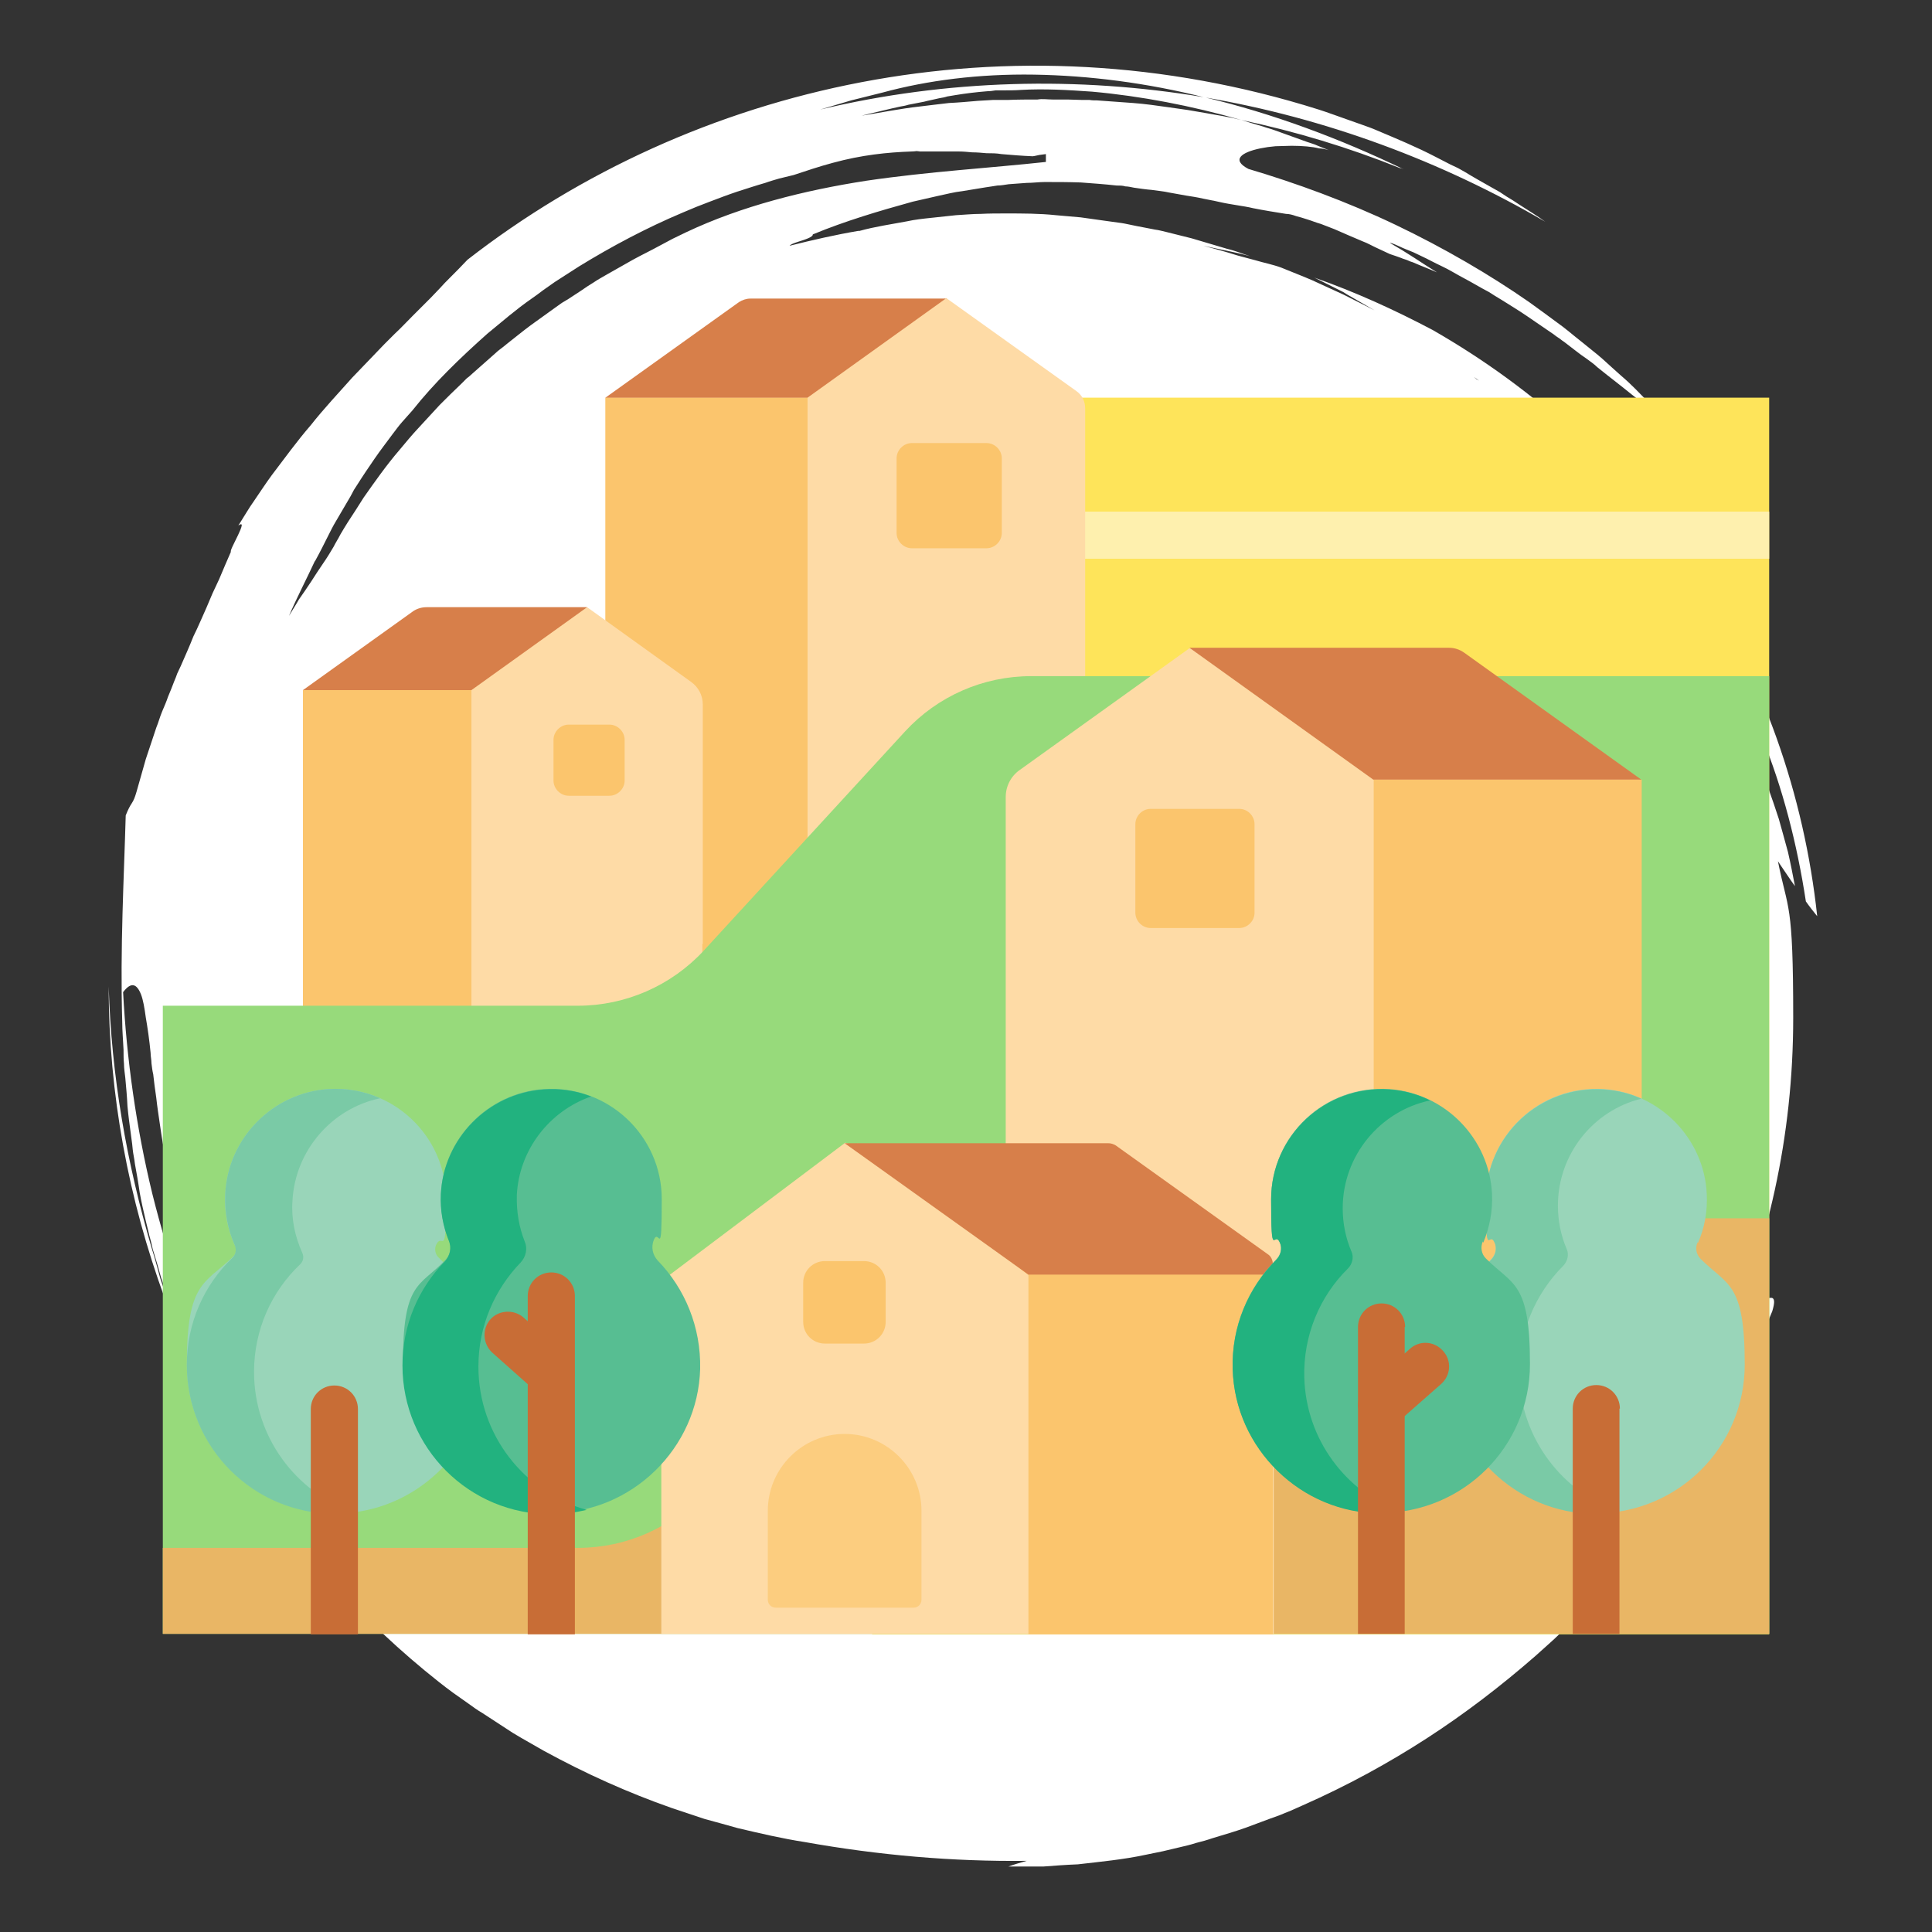 <?xml version="1.0" encoding="UTF-8"?>
<svg xmlns="http://www.w3.org/2000/svg" version="1.1" viewBox="0 0 442.6 442.6">
  <rect x="0" y="0" width="442.6" height="442.6" fill="#333333" stroke="none"/>
  <!-- Generator: Adobe Illustrator 28.6.0, SVG Export Plug-In . SVG Version: 1.2.0 Build 709)  -->
  <g>
    <g id="Calque_1">
      <path d="M308.5,67.4c2.1,1.2,4.3,2.5,6.4,3.7,0,0-3.5-1.8-7.1-3.6l-7.2-3.3c-2.3-1-4.7-1.9-7.1-2.9-1.9-.7-4-1.1-6-1.7-1-.3-2-.5-3-.8l-1.1-.3c-2.5-.8-5.1-1.5-7.7-2.2,3.5.8,7.1,1.4,10.7,2.4-.9-.3-1.8-.6-2.6-.9-.9-.3-1.8-.6-2.7-.8-1.8-.5-3.6-1.1-5.4-1.6-.9-.3-1.8-.5-2.7-.8l-2.8-.7-2.8-.7c-.9-.2-1.9-.5-2.8-.6-1.9-.4-3.8-.7-5.6-1.1-.9-.2-1.9-.4-2.8-.5l-2.9-.4-5.7-.8c-1.9-.2-3.8-.3-5.7-.5-3.8-.4-7.6-.4-11.5-.4-1.9,0-3.8,0-5.7.1-1.9,0-3.8.2-5.7.3-1.9.2-3.8.4-5.6.6-1.9.2-3.8.4-5.6.8-3.7.7-7.3,1.2-10.9,2.2,0,0-.2,0-.3,0-5.3.9-10.5,2.1-15.7,3.4.2-.3,1-.6,1.9-.9,1.6-.5,3.5-1.1,3.4-1.7,7.5-3.1,15.3-5.4,22.9-7.5,1.9-.4,3.8-.9,5.7-1.3,1.9-.4,3.8-.9,5.6-1.1,1.9-.3,3.7-.6,5.5-.9.9-.1,1.8-.3,2.6-.4.9,0,1.8-.2,2.6-.3,1.4-.1,2.8-.2,4.1-.3,1.4,0,2.8-.2,4.1-.2,2.8,0,5.5,0,8.3.1,2.7.2,5.5.4,8.2.7.7,0,1.4,0,2,.2.7,0,1.4.2,2,.3,1.4.2,2.7.4,4,.5,1.3.2,2.7.3,4,.6,1.3.2,2.6.5,3.9.7,1.3.2,2.6.4,3.9.7l1,.2,1,.2c.7.1,1.3.3,1.9.4,1.3.3,2.6.5,3.8.7s2.6.4,3.8.7c2.5.5,5,.9,7.5,1.3.7,0,1.5.2,2.3.5.8.2,1.8.5,2.7.8,1,.3,1.9.7,3,1,1,.4,2.1.8,3.1,1.2,2.1.9,4.3,1.9,6.5,2.8,1.1.4,2.1,1,3.2,1.5,1,.5,2,.9,3,1.4.9.3,1.8.6,2.6.9.4.2.9.3,1.4.5.4.2.9.4,1.3.5,1.8.8,3.7,1.5,5.5,2.3-1.8-1.1-3.6-2.3-5.3-3.4-.9-.6-1.8-1.1-2.7-1.7l-2.7-1.6c-.3-.2.5,0,2.2.8.8.4,1.9.8,3.1,1.3,1.2.6,2.6,1.2,4.1,2s3.2,1.5,4.9,2.5c1.7,1,3.5,1.9,5.4,3,.9.5,1.9,1.1,2.9,1.6.9.6,1.9,1.2,2.9,1.8,1.9,1.2,3.9,2.4,5.8,3.7,1.9,1.3,3.8,2.6,5.7,3.9.5.3.9.7,1.4,1,.5.3.9.7,1.4,1l2.6,2c.9.7,1.7,1.3,2.6,1.9.8.6,1.7,1.2,2.4,1.9,1.5,1.2,3,2.4,4.3,3.4,2.7,2.1,4.8,3.9,6.4,5,1.5,1.1,2.3,1.5,2.3,1.1,0,0-.6-.8-1.9-2.1-1.3-1.3-3.1-3.3-5.7-5.5-1.2-1.1-2.6-2.3-4.1-3.7-.8-.7-1.5-1.3-2.4-2s-1.7-1.4-2.6-2.1c-1.8-1.4-3.6-3-5.6-4.4-2-1.5-4.1-3-6.3-4.6-8.9-6.2-19.5-12.4-30.6-17.7-11.1-5.3-22.9-9.6-33.7-12.8-4-2.1-1.6-3.8,2.7-4.7.5-.1,1.1-.2,1.7-.3s1.2-.1,1.8-.2c1.2,0,2.5-.1,3.7-.1,2.4,0,4.8.2,6.3.6.7,0,1.5.2,2.2.4l-2.5-1c-.8-.4-1.7-.6-2.5-.9-1.7-.6-3.3-1.2-5-1.8l-2.5-.9c-.8-.3-1.7-.5-2.5-.8-1.7-.5-3.4-1-5-1.5-2.7-.7-5.5-1.1-8.2-1.6l-4.1-.7c-.7-.1-1.4-.2-2.1-.3l-2.1-.3c-2.8-.4-5.6-.8-8.3-1-2.8-.2-5.6-.4-8.3-.6-.6,0-1.1,0-1.7-.1h-1.7s-3.4-.1-3.4-.1h-3.4c-1.1,0-2.3-.2-3.4,0-2.3,0-4.5,0-6.8.1-1.1,0-2.3,0-3.4,0l-3.4.2c-2.3.2-4.5.4-6.7.5-2.3.3-4.5.5-6.7.8-4.5.5-8.9,1.4-13.3,2.1,2.3-.6,4.7-1.1,7.1-1.7l1.8-.4c.6-.1,1.2-.2,1.8-.4,1.2-.2,2.4-.5,3.6-.7,1.1-.3,2.3-.5,3.5-.8.6-.1,1.2-.2,1.8-.4.6-.1,1.2-.2,1.8-.3,2.4-.4,4.9-.7,7.4-.9.6,0,1.3-.1,1.9-.2.7,0,1.3,0,1.9,0,1.3,0,2.6,0,3.9-.1,5.3-.3,10.7,0,16.3.4,11.1,1,22.7,3.2,34.2,6.5,12.4,2.6,24.6,6.3,36.3,11,.3,0,.6.2.9.3-14.5-7-30-12.8-45.6-16.5-29.1-4.9-59.2-4.1-88.1,2.8,2.4-.7,4.7-1.4,7.1-2.1,2.4-.6,4.8-1.2,7.2-1.8,10.3-2.8,22.1-4.3,34.7-4.1,12.6.2,25.9,1.9,39,5.2,27.7,4.7,54.3,14.6,78.1,28.5-1.9-1.4-3.9-2.6-5.9-3.9-1-.7-2-1.3-3-1.9-.5-.3-1-.7-1.5-1s-1.1-.6-1.6-.9c-2.1-1.2-4.3-2.4-6.4-3.7-.5-.3-1.1-.6-1.6-.9l-1.7-.8-3.3-1.7c-4.4-2.3-9-4.2-13.5-6.1-1.1-.5-2.3-.9-3.4-1.3-1.1-.4-2.3-.8-3.4-1.2-2.3-.8-4.4-1.6-6.6-2.3C231.1,2.7,158.8,19.3,107.1,59.5c-1.4,1.5-2.8,2.9-4.2,4.3-.7.7-1.4,1.4-2.1,2.2l-2.1,2.2c-1.4,1.4-2.8,2.8-4.2,4.2-1.4,1.4-2.7,2.8-4.1,4.1-.8.8-1.6,1.6-2.4,2.4-.8.8-1.6,1.7-2.4,2.5-1.6,1.7-3.3,3.4-4.9,5.1-3.2,3.6-6.5,7.1-9.5,10.9-3.2,3.7-6,7.6-8.9,11.4-1.4,1.9-2.7,3.9-4,5.8-.7,1-1.3,1.9-1.9,2.9-.6,1-1.2,1.9-1.8,2.9,2.6-1.9-2.2,5.7-1.7,6-.9,2.1-1.8,4.1-2.7,6.3-.5,1.1-1,2.1-1.5,3.2-.5,1.1-.9,2.2-1.4,3.3-1,2.2-1.9,4.4-3,6.6-.9,2.3-1.9,4.5-2.9,6.8-.3.6-.5,1.1-.8,1.7-.2.6-.4,1.1-.7,1.8-.4,1.1-.9,2.3-1.4,3.5-.4,1.2-.9,2.3-1.4,3.5s-.8,2.4-1.3,3.6c-.4,1.2-.8,2.4-1.2,3.6l-.6,1.8-.3.9-.3.9c-.7,2.5-1.4,4.9-2.1,7.4-.4,1.4-.7,2.1-1.1,2.7s-.8,1.3-1.4,2.8c-.4,14.3-1.3,30.3-.8,47.3,0,2.1.2,4.2.3,6.4,0,1.1,0,2.2.1,3.2,0,1.1.2,2.2.3,3.2.2,2.2.4,4.3.5,6.5.2,2.2.5,4.4.8,6.6s.3,2.2.4,3.3c.1,1.1.4,2.2.5,3.3.4,2.2.8,4.4,1.1,6.6.4,2.2.9,4.4,1.4,6.5l.8,3.3c.3,1.1.6,2.2.8,3.2.7,2.2,1.3,4.3,1.9,6.5.8,2.2,1.5,4.3,2.2,6.4.4,1.1.8,2.2,1.1,3.2.4,1.1.8,2.1,1.2,3.2.8,2.1,1.6,4.3,2.5,6.4-.9-2-1.7-4.1-2.6-6.2-.4-1.1-.8-2.1-1.3-3.2-.4-1.1-.8-2.2-1.1-3.2-.7-2.2-1.5-4.3-2.2-6.5-.6-2.2-1.2-4.5-1.9-6.7-5.8-19.7-9.3-39.7-9.9-60.1,0,24.8,4.6,48.9,12.8,71.3,4.1,11.2,9.1,22,15.1,32.3,1.5,2.6,3,5.1,4.6,7.6,1.6,2.5,3.3,5,4.9,7.5,1.8,2.4,3.5,4.8,5.3,7.2,1.8,2.4,3.8,4.7,5.6,7,7.4,8.8,15.5,16.7,24.1,23.8,2.2,1.8,4.3,3.5,6.5,5.1,1.1.8,2.3,1.6,3.4,2.4s2.2,1.6,3.4,2.3c2.3,1.5,4.6,3,6.9,4.5,2.3,1.4,4.7,2.7,7.1,4.1,9.5,5.2,19.3,9.6,29.3,13.1,2.5.8,5,1.7,7.5,2.5,2.6.7,5.1,1.4,7.6,2.1,5.1,1.2,10.2,2.4,15.4,3.2,16.8,3,33.8,4.5,50.8,4.3-1.4.4-2.8.8-4.2,1.3h4c1.3,0,2.6,0,4,0,2.6-.2,5.3-.4,7.9-.5,5.2-.6,10.5-1.1,15.6-2.2,1.3-.3,2.6-.5,3.9-.8,1.3-.3,2.6-.6,3.8-.9,1.3-.3,2.6-.6,3.8-1l1.9-.5c.7-.2,1.3-.4,1.9-.6,2.6-.8,5.1-1.5,7.6-2.4,2.5-.9,5-1.9,7.6-2.8.9-.4,1.8-.7,2.7-1.1.9-.4,1.8-.8,2.7-1.2,10.2-4.5,19.7-9.7,28.5-15.4,8.8-5.7,17-12,24.8-18.8l2.9-2.6c1-.9,1.9-1.7,2.8-2.6,1.9-1.8,3.7-3.6,5.6-5.4,1.8-1.9,3.5-3.8,5.3-5.7.9-.9,1.7-1.9,2.6-3,.8-1,1.7-2,2.6-3,6.8-8.1,13.1-16.9,18.8-26.6l2-3.6c.7-1.2,1.4-2.4,1.9-3.7,1.2-2.5,2.4-4.9,3.6-7.5l3.2-7.6c1-2.6,1.9-5.2,3-7.7.6-2,.5-2.7.1-3-.4-.2-1.1,0-1.7.2-1.2.3-2.2,0-.4-6.5-.4.6-.8,1.2-1.2,1.7-.3,1.2-.6,2.5-.9,3.7-.3,1.2-.7,2.3-1,3.4-.7,2.2-1.3,4.3-1.9,6.2-1.4,3.6-2.7,6.3-3.8,7.4-1.4.8-1.4-1.1-.7-4.5,10.5-23.1,16.3-48.7,16.3-75.8s-1.2-24.3-3.5-35.9c.2.3.4.6.6.9,1.1,1.6,2.2,3.3,3.3,4.8-.5-2.6-1-5.2-1.6-7.8-.7-2.6-1.4-5.1-2.1-7.6-1.6-4.9-3.3-9.8-5.2-14,.6,1.1,1,.8,1.4.7-.6-1.7-1.2-3.4-1.8-5-.7-1.6-1.3-3.1-2-4.6s-1.3-3-2-4.4c-.7-1.4-1.4-2.8-2.2-4.2-.4-.7-.7-1.4-1.1-2.1l-.5-1.1-.6-1.1c-.8-1.4-1.6-2.8-2.4-4.3-.4-.7-.8-1.5-1.2-2.2s-.9-1.5-1.3-2.2c-.9-1.5-1.8-3-2.7-4.7,6.9,8.3,13,18.8,17.7,30.4,4.8,11.7,8.1,24.6,10.1,37.7.9,1.3,1.8,2.4,2.6,3.4-1.5-13.9-4.6-27.6-9.3-40.8-4.7-13.2-11.1-25.9-18.9-37.5-7.7-11.6-16.8-22.4-26.9-31.8-10.1-9.4-21.3-17.5-33-24.2-8.7-4.6-17.7-8.7-27.1-12,2.2,1.1,4.4,2.2,6.6,3.3h0ZM72.2,128.5c1.1-2,2.1-4,3.1-6,.5-1,1-2,1.6-3l1.7-2.9,1.7-2.9.8-1.5.9-1.4c1.2-1.9,2.5-3.8,3.8-5.7,1.3-1.9,2.7-3.7,4.1-5.6.7-.9,1.4-1.9,2.2-2.8.8-.9,1.6-1.8,2.4-2.7,4.9-6.2,10.9-12,17.2-17.6,3.3-2.7,6.5-5.5,10.1-8,.9-.6,1.8-1.3,2.6-1.9.9-.6,1.8-1.3,2.7-1.9,1.9-1.2,3.7-2.4,5.6-3.6,7.5-4.6,15.4-8.8,23.7-12.3l3.1-1.3c1-.4,2.1-.8,3.1-1.2,2.1-.8,4.2-1.6,6.3-2.3,2.2-.7,4.3-1.4,6.4-2,1.1-.4,2.2-.7,3.2-1l3.3-.8c3-1,6-2,9-2.8,6.6-1.8,12.4-2.4,18.1-2.6.8,0,1.7-.2,2.6-.3-.5,0-1,.2-1.5.3h7.9c.5,0,1.1,0,1.6,0,1.1,0,2.2.1,3.2.2,1.1,0,2.2.1,3.3.2,1.1,0,2.3,0,3.4.2,2.3.2,4.7.4,7.2.5,0,0,.7-.1,1.5-.3.7-.1,1.5-.2,1.5-.2v1.8c-12.9,1.4-26.8,2.2-41.1,4.3-14.2,2.2-28.6,5.8-41.3,11.8-1,.5-2.1,1-3.1,1.5-.5.3-1,.5-1.5.8l-1.5.8c-2,1.1-4.1,2.1-6.1,3.2-2,1.1-4,2.3-6,3.4-1,.6-2,1.1-3,1.8-1,.6-1.9,1.2-2.9,1.9l-2.9,1.9-1.5.9-1.4,1c-1.9,1.4-3.8,2.7-5.7,4.1-1.9,1.4-3.7,2.9-5.5,4.3-.9.8-1.9,1.4-2.7,2.2l-2.6,2.3-2.6,2.3c-.4.4-.9.8-1.3,1.1l-1.2,1.2c-1.7,1.6-3.3,3.2-5,4.9-1.6,1.7-3.1,3.4-4.7,5.1-1.6,1.7-3,3.4-4.5,5.2-3,3.5-5.6,7.2-8.2,10.9-1.2,1.9-2.4,3.8-3.6,5.6-.6,1-1.2,1.9-1.7,2.8-.5,1-1.1,1.9-1.6,2.9-.7,1.2-1.5,2.5-2.4,3.8-.9,1.3-1.8,2.7-2.7,4.1-.9,1.4-1.9,2.8-2.8,4.1-.8,1.4-1.6,2.6-2.3,3.8,1.9-4.4,4-8.4,5.9-12.5h0ZM95.6,370.4c-.5-.3-1.1-.6-1.7-1-.3-.2-.6-.4-.9-.5-.3-.2-.6-.4-.9-.6-1.3-.9-2.6-1.9-4.1-3-.7-.6-1.5-1.1-2.2-1.7-.8-.6-1.5-1.3-2.3-1.9-1.5-1.4-3.1-2.8-4.7-4.3-6.2-6.2-12.6-13.8-17.8-21.3-5.1-7.5-9.2-14.9-11.5-20-5.7-12.9-10.8-27.4-14.6-42.6-3.7-15.2-5.9-31-6.7-46.2,1.8-2.4,3.1-2,4.1.5.5,1.3.8,3.1,1.1,5.3.4,2.3.8,5,1.1,8.1,0,.8.2,1.6.2,2.4.1.8.2,1.7.4,2.5.2,1.7.4,3.5.7,5.4.2,1.9.5,3.8.8,5.9.3,2,.6,4.1,1,6.3,1.5,8.6,3.7,18,6.7,27.6,3,9.5,7,19.2,11.6,28.2.6,1.1,1.2,2.3,1.8,3.4.3.6.6,1.1.9,1.7l.4.8.5.8c1.3,2.1,2.6,4.2,3.8,6.4.6,1.1,1.3,2,2,3,.7,1,1.4,2,2,3s1.3,1.9,2,2.9,1.4,1.8,2.1,2.7,1.4,1.8,2.1,2.6c.7.9,1.4,1.7,2.1,2.5,1.5,1.6,2.8,3.2,4.2,4.6.4.4.7.8,1,1.1.4.4.7.7,1.1,1,.7.7,1.4,1.3,2.1,2,1.4,1.3,2.7,2.5,4,3.6,2.7,2.1,5.2,3.9,7.4,5.3,2.3,1.3,4.4,2.3,6.1,2.8.7,3.2-1.7,3.1-6.1.8h.1ZM338.1,86.7c-.1,0-.3-.2-.4-.3.4.3.8.5,1.1.8-.2-.1-.4-.3-.7-.4Z" fill="#fff"/>
      <g>
        <g>
          <path d="M199.8,91.1h205.5v283.3h-205.5V91.1Z" fill="#fee45a"/>
          <path d="M376,122.6h-153v40c4.2-1.7,8.7-2.6,13.2-2.6h169v-37.3h-29.3Z" fill="#fee45a"/>
          <path d="M405.3,117.2h-156.7c-3,0-5.4,2.4-5.4,5.4s2.4,5.4,5.4,5.4h156.7v-10.8Z" fill="#fef0ae"/>
          <path d="M248.6,154.8v82.3h-109.9V91.1l78.1-22.8,29.8,21.3c1.3.9,2,2.4,2,3.9v61.3Z" fill="#fedba6"/>
          <g>
            <path d="M185,191.1v46.1h-46.3V91.1h46.3v100Z" fill="#fbc56d"/>
            <path d="M216.8,68.3l-31.8,22.8h-46.3l30.6-21.9c.8-.5,1.7-.8,2.6-.8h44.9Z" fill="#d77f4a"/>
          </g>
          <path d="M160.9,216.2v26.8h-91.5v-84.9l65.1-19,23.8,17.1c1.7,1.2,2.7,3.1,2.7,5.2v54.9Z" fill="#fedba6"/>
          <path d="M108,241.6v1.4h-38.6v-84.9h38.6v83.6Z" fill="#fbc56d"/>
          <path d="M405.3,154.8v219.5s-368,0-368,0v-143.9h95.1c10.9,0,21.4-4.6,28.8-12.6l46.2-50.3c7.4-8,17.8-12.6,28.8-12.6h169.1Z" fill="#97da7b"/>
          <path d="M405.3,279.1h-169.1c-10.9,0-21.4,4.6-28.8,12.6l-46.2,50.3c-7.4,8-17.8,12.6-28.8,12.6H37.3v19.7h368v-95.3Z" fill="#e9b665"/>
          <path d="M376.1,288.7v4.1h-145.7v-110.2c0-2.5,1.2-4.8,3.2-6.2l38.9-27.9,103.5,30.2v110Z" fill="#fedba6"/>
          <g>
            <path d="M314.7,178.6h61.4v110.5h-61.4v-110.5Z" fill="#fbc56d"/>
            <path d="M272.5,148.4h59.5c1.2,0,2.4.4,3.4,1.1l40.6,29.1h-61.4l-42.1-30.2Z" fill="#d77f4a"/>
          </g>
          <path d="M193.6,261.8h0l-42.1,31.7v80.8h140.3v-82.8c0-1.3-.6-2.6-1.6-3.3l-96.5-26.4Z" fill="#fedba6"/>
          <path d="M291.6,291.3v83.1h-56v-82.3l-39.3-30.2,93.9,26.6c.9.7,1.4,1.7,1.4,2.9h0Z" fill="#fbc56d"/>
          <path d="M291.6,289.6v2.4h-56l-35.1-25.1-4.2-3-2.8-2h60.4c.6,0,1.2.2,1.7.5l34.8,24.9c.8.5,1.2,1.4,1.2,2.4h0Z" fill="#d77f4a"/>
          <path d="M389,284.7c1.5-3.4,2.2-7.2,2-11.2-.6-12.7-10.8-23.1-23.5-24-14.8-1-27.1,10.7-27.1,25.2s.7,6.9,2,9.9c.6,1.3.2,2.9-.8,3.9-6.4,6.4-10.3,15.3-10,25.2.5,18.2,15.7,33,33.9,33,18.9,0,34.2-15.2,34.2-34.1s-3.9-18-10.1-24.2c-1-1-1.3-2.5-.7-3.8h0Z" fill="#99d5b9"/>
          <path d="M348.1,315.2c-.3-9.8,3.6-18.8,10-25.2,1-1,1.4-2.6.8-3.9-1.3-3-2-6.4-2-9.9,0-11.8,8.1-21.8,19.1-24.5-2.6-1.2-5.5-1.9-8.5-2.1-14.8-1-27.1,10.7-27.1,25.2s.7,6.9,2,9.9c.6,1.3.2,2.9-.8,3.9-6.4,6.4-10.3,15.3-10,25.2.5,18.2,15.7,33,33.9,33,1.9,0,3.7-.1,5.5-.4-13-4.5-22.5-16.7-23-31.2Z" fill="#7acaa6"/>
          <path d="M339.8,284.7c1.4-3.4,2.2-7.2,2-11.2-.6-12.7-10.8-23.1-23.5-24-14.8-1-27.1,10.7-27.1,25.2s.7,6.9,2,9.9c.6,1.3.2,2.9-.8,3.9-6.4,6.4-10.3,15.3-10,25.1.5,18.2,15.7,33,33.9,33,18.9,0,34.2-15.2,34.2-34.1s-3.9-18-10.1-24.2c-1-1-1.3-2.5-.7-3.9h0Z" fill="#57be92"/>
          <path d="M298.8,315.7c-.3-9.8,3.6-18.8,10-25.1,1-1,1.4-2.6.8-3.9-1.3-3-2-6.4-2-9.9,0-12.1,8.6-22.3,20-24.7-2.8-1.4-6-2.3-9.3-2.5-14.8-1-27.1,10.7-27.1,25.2s.7,6.9,2,9.9c.6,1.3.2,2.9-.8,3.9-6.4,6.4-10.3,15.3-10,25.1.5,18.2,15.7,33,33.9,33,1.5,0,2.9,0,4.4-.3-12.5-4.8-21.5-16.7-21.9-30.8h0Z" fill="#22b27f"/>
          <path d="M316.5,327.2c-1.5,0-3-.6-4-1.8-2-2.2-1.8-5.6.5-7.6l10-8.8c2.2-2,5.6-1.8,7.6.5,2,2.2,1.8,5.6-.5,7.6l-10,8.8c-1,.9-2.3,1.3-3.6,1.3h0Z" fill="#c86d36"/>
          <path d="M321.9,304c0-3-2.4-5.4-5.4-5.4s-5.4,2.4-5.4,5.4c0,0,0,70.2,0,70.3h10.7c0,0,0-70.3,0-70.3Z" fill="#c86d36"/>
          <path d="M53.8,285.3c-1.6-3.6-2.5-7.6-2.2-11.8.6-12.7,10.8-23.1,23.5-24,14.8-1,27.1,10.7,27.1,25.2s-.8,7.3-2.3,10.5c-.4.9-.2,2.1.5,2.8,6.7,6.4,10.8,15.6,10.5,25.7-.5,18.2-15.7,33-33.9,33-18.9,0-34.2-15.2-34.2-34.1s4-18.4,10.5-24.6c.8-.7,1-1.8.5-2.8h0Z" fill="#99d5b9"/>
          <path d="M58.2,314.3c0-9.7,4-18.4,10.5-24.6.8-.7,1-1.8.5-2.8-1.6-3.6-2.5-7.6-2.2-11.8.6-11.5,9-21.2,20.1-23.5-3.6-1.6-7.7-2.4-12-2.1-12.7.9-22.9,11.3-23.5,24-.2,4.2.6,8.2,2.2,11.8.4,1,.2,2.1-.5,2.8-6.5,6.2-10.5,14.9-10.5,24.6,0,18.9,15.3,34.2,34.2,34.1,1.4,0,2.7-.1,4.1-.3-13.3-4.6-22.9-17.3-22.9-32.2Z" fill="#7acaa6"/>
          <path d="M82,373.9v-51.1c0-3-2.4-5.4-5.4-5.4s-5.4,2.4-5.4,5.4v51.6h10.8v-.4Z" fill="#c86d36"/>
          <path d="M371.1,322.7c0-3-2.4-5.4-5.4-5.4s-5.4,2.4-5.4,5.4c0,0,0,51.6,0,51.6h10.7c0,0,0-51.6,0-51.6h0Z" fill="#c86d36"/>
          <path d="M209.3,368.3h-31.6c-1,0-1.8-.8-1.8-1.8v-20.4c0-9.7,7.9-17.6,17.6-17.6s17.6,7.9,17.6,17.6v20.4c0,1-.8,1.8-1.8,1.8h0Z" fill="#fccd7f"/>
          <path d="M197.9,307.8h-8.9c-2.8,0-5-2.2-5-5v-8.9c0-2.8,2.2-5,5-5h8.9c2.8,0,5,2.2,5,5v8.9c0,2.8-2.2,5-5,5Z" fill="#fbc56d"/>
          <path d="M139.6,182.3h-9.3c-1.9,0-3.5-1.6-3.5-3.5v-9.3c0-1.9,1.6-3.5,3.5-3.5h9.3c1.9,0,3.5,1.6,3.5,3.5v9.3c0,1.9-1.6,3.5-3.5,3.5Z" fill="#fbc56d"/>
          <path d="M97.7,139.1c-1.2,0-2.4.4-3.3,1.1l-25,17.9h38.6l26.5-19h-36.8Z" fill="#d77f4a"/>
        </g>
        <path d="M283.9,212.6h-20.3c-1.9,0-3.5-1.6-3.5-3.5v-20.3c0-1.9,1.6-3.5,3.5-3.5h20.3c1.9,0,3.5,1.6,3.5,3.5v20.3c0,1.9-1.6,3.5-3.5,3.5Z" fill="#fbc56d"/>
        <path d="M226,125.6h-17.1c-1.9,0-3.5-1.6-3.5-3.5v-17.1c0-1.9,1.6-3.5,3.5-3.5h17.1c1.9,0,3.5,1.6,3.5,3.5v17.1c0,1.9-1.6,3.5-3.5,3.5Z" fill="#fbc56d"/>
        <path d="M102.8,284.1c-1.3-3.3-1.9-6.8-1.8-10.6.6-12.7,10.8-23.1,23.5-24,14.8-1,27.1,10.7,27.1,25.2s-.6,6.5-1.8,9.3c-.7,1.7-.3,3.5.9,4.8,6.2,6.4,9.9,15.2,9.7,24.8-.5,18.2-15.7,33-33.9,33-18.9,0-34.2-15.2-34.2-34.1s3.7-17.6,9.7-23.8c1.2-1.3,1.6-3.2.9-4.8h0Z" fill="#57be92"/>
        <path d="M109.6,313c0-9.2,3.7-17.6,9.7-23.8,1.2-1.3,1.6-3.2.9-4.8-1.3-3.3-1.9-6.8-1.8-10.6.5-10.4,7.5-19.3,17-22.6-3.3-1.3-7-1.9-10.9-1.6-12.7.9-22.9,11.3-23.5,24-.2,3.8.5,7.3,1.8,10.6.7,1.7.3,3.5-.9,4.8-6,6.1-9.7,14.5-9.7,23.8,0,18.9,15.3,34.2,34.2,34.1,2.7,0,5.4-.4,8-1-14.3-4-24.8-17.2-24.8-32.8h0Z" fill="#22b27f"/>
        <path d="M131.7,374.4v-77.5c0-3-2.4-5.4-5.4-5.4s-5.4,2.4-5.4,5.4v77.5h10.8Z" fill="#c86d36"/>
        <path d="M126.3,320c-1.3,0-2.5-.4-3.6-1.3l-9.9-8.8c-2.2-2-2.4-5.4-.5-7.6s5.4-2.4,7.6-.5l9.9,8.8c2.2,2,2.4,5.4.5,7.6-1.1,1.2-2.6,1.8-4,1.8h0Z" fill="#c86d36"/>
      </g>
    </g>
  </g>
</svg>
